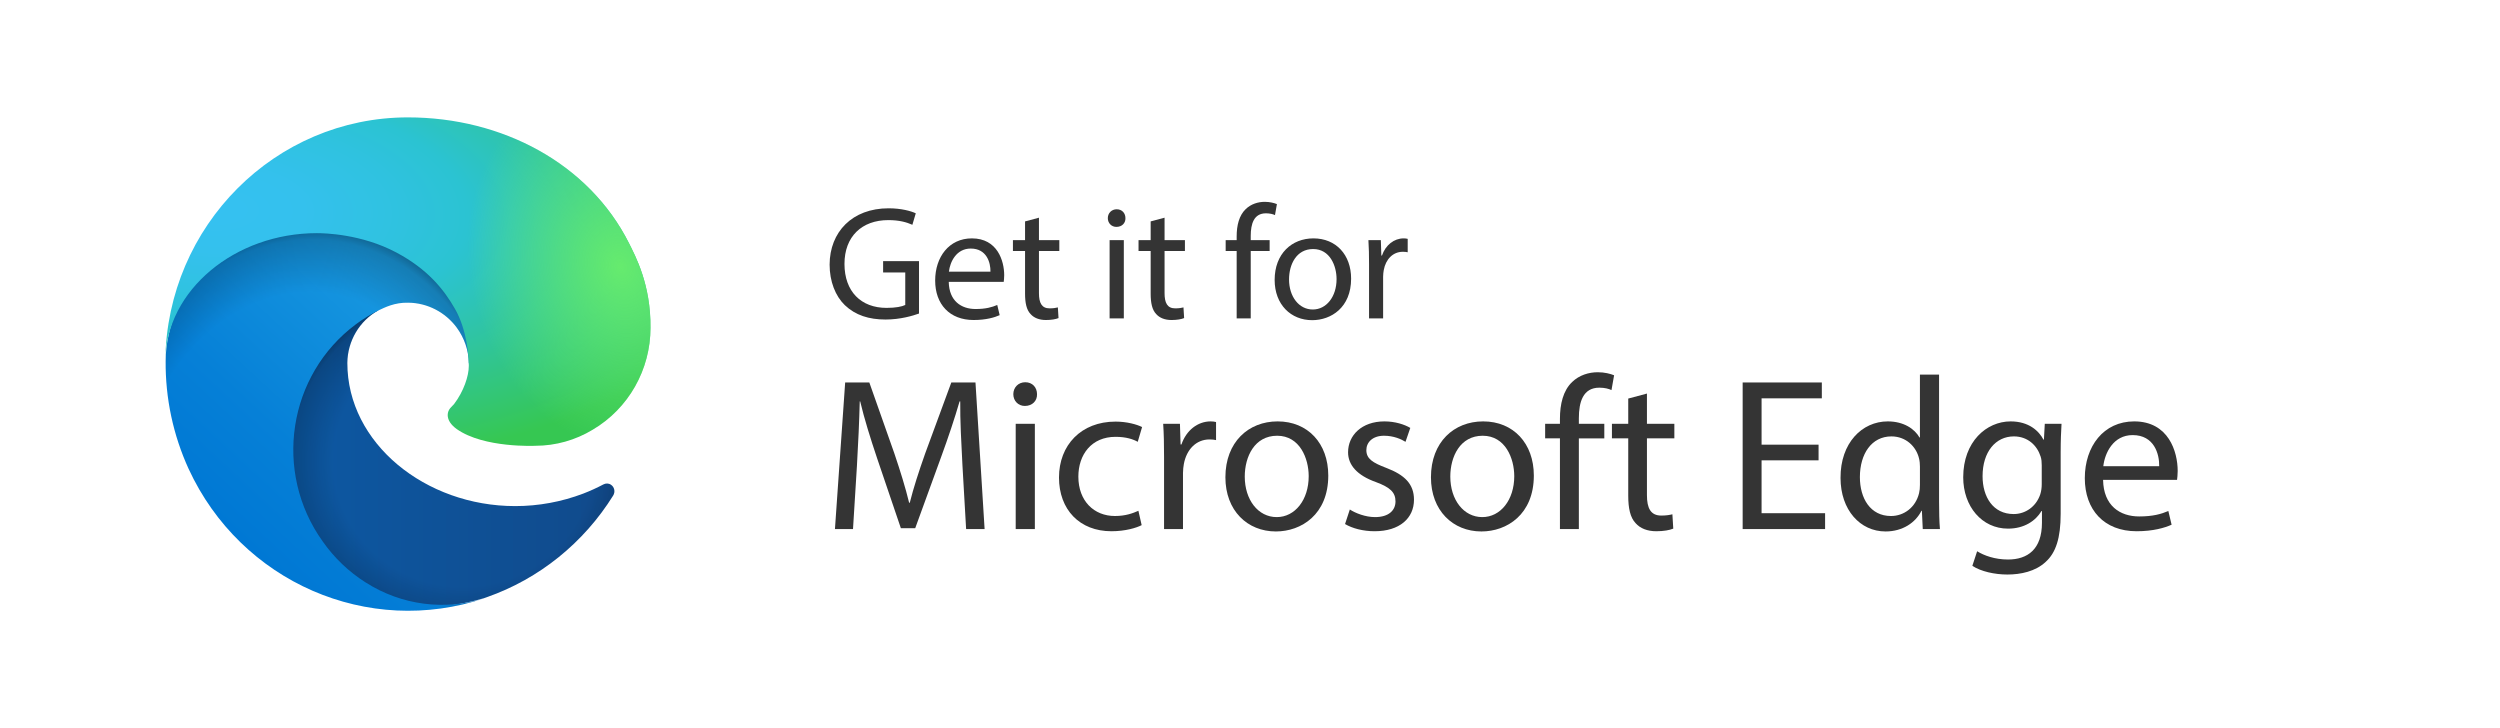 <?xml version="1.0" encoding="UTF-8" standalone="no"?><!DOCTYPE svg PUBLIC "-//W3C//DTD SVG 1.1//EN" "http://www.w3.org/Graphics/SVG/1.1/DTD/svg11.dtd"><svg width="100%" height="100%" viewBox="0 0 206 60" version="1.1" xmlns="http://www.w3.org/2000/svg" xmlns:xlink="http://www.w3.org/1999/xlink" xml:space="preserve" xmlns:serif="http://www.serif.com/" style="fill-rule:evenodd;clip-rule:evenodd;stroke-linejoin:round;stroke-miterlimit:2;"><g><path d="M49.71,39.922c-0.53,0.28 -1.08,0.53 -1.65,0.75c-1.79,0.68 -3.69,1.03 -5.61,1.03c-7.39,-0 -13.83,-5.17 -13.83,-11.8c0.02,-1.81 1,-3.47 2.57,-4.34c-6.68,0.29 -8.4,7.37 -8.4,11.51c0,11.73 10.63,12.92 12.92,12.92c1.24,-0 3.1,-0.37 4.22,-0.72l0.2,-0.07c4.3,-1.51 7.97,-4.47 10.4,-8.38c0.18,-0.3 0.1,-0.69 -0.19,-0.88c-0.19,-0.13 -0.43,-0.13 -0.63,-0.02Z" style="fill:url(#_Linear1);fill-rule:nonzero;"/><path d="M49.71,39.922c-0.53,0.28 -1.08,0.53 -1.65,0.75c-1.79,0.68 -3.69,1.03 -5.61,1.03c-7.39,-0 -13.83,-5.17 -13.83,-11.8c0.02,-1.81 1,-3.47 2.57,-4.34c-6.68,0.29 -8.4,7.37 -8.4,11.51c0,11.73 10.63,12.92 12.92,12.92c1.24,-0 3.1,-0.37 4.22,-0.72l0.2,-0.07c4.3,-1.51 7.97,-4.47 10.4,-8.38c0.18,-0.3 0.1,-0.69 -0.19,-0.88c-0.19,-0.13 -0.43,-0.13 -0.63,-0.02Z" style="fill:url(#_Radial2);fill-rule:nonzero;"/><path d="M30.14,48.002c-1.39,-0.88 -2.6,-2.03 -3.55,-3.39c-4.1,-5.72 -2.87,-13.73 2.75,-17.9c0.59,-0.44 1.21,-0.82 1.86,-1.14c0.49,-0.23 1.32,-0.66 2.43,-0.63c1.58,0.01 3.07,0.78 4.01,2.06c0.63,0.86 0.98,1.89 0.99,2.96c0,-0.03 3.82,-12.64 -12.49,-12.64c-6.86,-0 -12.49,6.61 -12.49,12.42c-0.03,3.07 0.62,6.11 1.89,8.89c4.3,9.33 14.8,13.91 24.42,10.65c-3.29,1.06 -6.88,0.59 -9.8,-1.27l-0.02,-0.01Z" style="fill:url(#_Linear3);fill-rule:nonzero;"/><path d="M30.14,48.002c-1.39,-0.88 -2.6,-2.03 -3.55,-3.39c-4.1,-5.72 -2.87,-13.73 2.75,-17.9c0.59,-0.44 1.21,-0.82 1.86,-1.14c0.49,-0.23 1.32,-0.66 2.43,-0.63c1.58,0.01 3.07,0.78 4.01,2.06c0.63,0.86 0.98,1.89 0.99,2.96c0,-0.03 3.82,-12.64 -12.49,-12.64c-6.86,-0 -12.49,6.61 -12.49,12.42c-0.03,3.07 0.62,6.11 1.89,8.89c4.3,9.33 14.8,13.91 24.42,10.65c-3.29,1.06 -6.88,0.59 -9.8,-1.27l-0.02,-0.01Z" style="fill:url(#_Radial4);fill-rule:nonzero;"/><path d="M37.41,33.302c-0.13,0.17 -0.52,0.4 -0.52,0.9c-0,0.41 0.27,0.81 0.74,1.15c2.25,1.59 6.48,1.38 6.49,1.38c1.66,-0 3.3,-0.46 4.73,-1.33c2.94,-1.74 4.75,-4.94 4.75,-8.39c0.04,-3.56 -1.25,-5.92 -1.77,-6.97c-3.31,-6.58 -10.45,-10.37 -18.22,-10.37c-10.93,-0 -19.84,8.92 -19.99,20.03c0.07,-5.8 5.75,-10.49 12.49,-10.49c0.55,-0 3.66,0.05 6.56,1.6c2.55,1.36 3.89,3.01 4.82,4.64c0.97,1.69 1.14,3.83 1.14,4.69c-0,0.86 -0.43,2.12 -1.22,3.16Z" style="fill:url(#_Radial5);fill-rule:nonzero;"/><path d="M37.41,33.302c-0.13,0.17 -0.52,0.4 -0.52,0.9c-0,0.41 0.27,0.81 0.74,1.15c2.25,1.59 6.48,1.38 6.49,1.38c1.66,-0 3.3,-0.46 4.73,-1.33c2.94,-1.74 4.75,-4.94 4.75,-8.39c0.04,-3.56 -1.25,-5.92 -1.77,-6.97c-3.31,-6.58 -10.45,-10.37 -18.22,-10.37c-10.93,-0 -19.84,8.92 -19.99,20.03c0.07,-5.8 5.75,-10.49 12.49,-10.49c0.55,-0 3.66,0.05 6.56,1.6c2.55,1.36 3.89,3.01 4.82,4.64c0.97,1.69 1.14,3.83 1.14,4.69c-0,0.86 -0.43,2.12 -1.22,3.16Z" style="fill:url(#_Radial6);fill-rule:nonzero;"/><g><path d="M75.726,25.836c-0.519,0.186 -1.545,0.493 -2.757,0.493c-1.359,-0 -2.478,-0.347 -3.357,-1.186c-0.772,-0.746 -1.252,-1.945 -1.252,-3.343c0.013,-2.678 1.852,-4.636 4.862,-4.636c1.039,0 1.851,0.227 2.238,0.413l-0.28,0.946c-0.48,-0.213 -1.079,-0.386 -1.985,-0.386c-2.184,-0 -3.61,1.358 -3.61,3.609c0,2.278 1.372,3.624 3.464,3.624c0.759,-0 1.279,-0.107 1.545,-0.24l-0,-2.678l-1.825,0l0,-0.932l2.957,-0l0,4.316Z" style="fill:#343434;fill-rule:nonzero;"/><path d="M78.177,23.225c0.027,1.585 1.039,2.238 2.211,2.238c0.839,-0 1.346,-0.147 1.785,-0.333l0.2,0.839c-0.413,0.186 -1.119,0.4 -2.145,0.4c-1.984,-0 -3.17,-1.306 -3.17,-3.251c0,-1.944 1.146,-3.476 3.024,-3.476c2.105,-0 2.664,1.851 2.664,3.037c0,0.24 -0.027,0.426 -0.04,0.546l-4.529,-0Zm3.437,-0.839c0.013,-0.746 -0.307,-1.905 -1.625,-1.905c-1.186,-0 -1.705,1.092 -1.799,1.905l3.424,-0Z" style="fill:#343434;fill-rule:nonzero;"/><path d="M85.61,17.937l-0,1.851l1.678,0l0,0.893l-1.678,-0l-0,3.476c-0,0.8 0.226,1.252 0.879,1.252c0.306,0 0.533,-0.039 0.679,-0.079l0.054,0.879c-0.227,0.093 -0.586,0.16 -1.039,0.16c-0.546,-0 -0.986,-0.174 -1.266,-0.493c-0.333,-0.347 -0.453,-0.919 -0.453,-1.679l0,-3.516l-0.999,-0l0,-0.893l0.999,0l0,-1.545l1.146,-0.306Z" style="fill:#343434;fill-rule:nonzero;"/><path d="M92.736,17.977c0.014,0.399 -0.279,0.719 -0.746,0.719c-0.413,-0 -0.706,-0.32 -0.706,-0.719c0,-0.413 0.307,-0.733 0.733,-0.733c0.44,0 0.719,0.32 0.719,0.733Zm-1.305,8.258l-0,-6.447l1.172,0l0,6.447l-1.172,0Z" style="fill:#343434;fill-rule:nonzero;"/><path d="M95.96,17.937l-0,1.851l1.678,0l0,0.893l-1.678,-0l-0,3.476c-0,0.8 0.226,1.252 0.879,1.252c0.306,0 0.533,-0.039 0.679,-0.079l0.054,0.879c-0.227,0.093 -0.587,0.16 -1.039,0.16c-0.547,-0 -0.986,-0.174 -1.266,-0.493c-0.333,-0.347 -0.453,-0.919 -0.453,-1.679l0,-3.516l-0.999,-0l0,-0.893l0.999,0l0,-1.545l1.146,-0.306Z" style="fill:#343434;fill-rule:nonzero;"/><path d="M101.901,26.235l-0,-5.554l-0.906,-0l-0,-0.893l0.906,0l-0,-0.306c-0,-0.906 0.2,-1.732 0.746,-2.251c0.439,-0.427 1.025,-0.6 1.571,-0.6c0.413,0 0.773,0.094 0.999,0.187l-0.159,0.906c-0.174,-0.08 -0.413,-0.147 -0.746,-0.147c-0.999,0 -1.252,0.879 -1.252,1.865l-0,0.346l1.558,0l0,0.893l-1.558,-0l-0,5.554l-1.159,0Z" style="fill:#343434;fill-rule:nonzero;"/><path d="M111.332,22.959c-0,2.384 -1.652,3.423 -3.211,3.423c-1.745,-0 -3.09,-1.279 -3.09,-3.317c-0,-2.158 1.412,-3.423 3.197,-3.423c1.851,-0 3.104,1.345 3.104,3.317Zm-5.115,0.066c-0,1.412 0.812,2.478 1.958,2.478c1.119,-0 1.958,-1.053 1.958,-2.505c-0,-1.092 -0.546,-2.477 -1.932,-2.477c-1.385,-0 -1.984,1.279 -1.984,2.504Z" style="fill:#343434;fill-rule:nonzero;"/><path d="M112.81,21.8c0,-0.76 -0.013,-1.412 -0.053,-2.012l1.025,0l0.04,1.266l0.054,-0c0.293,-0.866 0.999,-1.412 1.785,-1.412c0.133,-0 0.226,0.013 0.333,0.04l-0,1.105c-0.12,-0.026 -0.24,-0.04 -0.4,-0.04c-0.826,0 -1.412,0.626 -1.572,1.506c-0.026,0.159 -0.053,0.346 -0.053,0.546l-0,3.436l-1.159,0l0,-4.435Z" style="fill:#343434;fill-rule:nonzero;"/></g><g><path d="M79.303,38.289c-0.089,-1.684 -0.197,-3.71 -0.179,-5.215l-0.054,-0c-0.412,1.416 -0.914,2.921 -1.523,4.588l-2.133,5.861l-1.183,-0l-1.954,-5.753c-0.573,-1.703 -1.057,-3.263 -1.398,-4.696l-0.036,-0c-0.036,1.505 -0.125,3.531 -0.233,5.341l-0.322,5.18l-1.488,-0l0.842,-12.081l1.99,0l2.061,5.843c0.502,1.488 0.914,2.814 1.219,4.069l0.054,-0c0.304,-1.219 0.735,-2.545 1.272,-4.069l2.151,-5.843l1.99,0l0.752,12.081l-1.523,-0l-0.305,-5.306Z" style="fill:#343434;fill-rule:nonzero;"/><path d="M85.451,32.482c0.018,0.538 -0.377,0.968 -1.004,0.968c-0.555,-0 -0.95,-0.43 -0.95,-0.968c0,-0.556 0.412,-0.986 0.986,-0.986c0.591,0 0.968,0.43 0.968,0.986Zm-1.757,11.113l0,-8.675l1.578,-0l-0,8.675l-1.578,-0Z" style="fill:#343434;fill-rule:nonzero;"/><path d="M94.072,43.272c-0.412,0.215 -1.326,0.502 -2.491,0.502c-2.617,-0 -4.32,-1.775 -4.32,-4.427c0,-2.671 1.828,-4.607 4.66,-4.607c0.932,0 1.757,0.233 2.187,0.449l-0.359,1.218c-0.376,-0.215 -0.967,-0.412 -1.828,-0.412c-1.989,0 -3.065,1.47 -3.065,3.28c0,2.008 1.291,3.244 3.011,3.244c0.897,0 1.488,-0.233 1.936,-0.43l0.269,1.183Z" style="fill:#343434;fill-rule:nonzero;"/><path d="M95.918,37.626c0,-1.021 -0.018,-1.9 -0.072,-2.706l1.381,-0l0.053,1.702l0.072,0c0.394,-1.165 1.344,-1.899 2.402,-1.899c0.179,-0 0.305,0.017 0.448,0.053l-0,1.488c-0.161,-0.036 -0.323,-0.054 -0.538,-0.054c-1.111,0 -1.9,0.843 -2.115,2.026c-0.036,0.215 -0.071,0.466 -0.071,0.734l-0,4.625l-1.56,-0l0,-5.969Z" style="fill:#343434;fill-rule:nonzero;"/><path d="M109.45,39.185c0,3.209 -2.222,4.607 -4.319,4.607c-2.348,-0 -4.158,-1.721 -4.158,-4.463c-0,-2.904 1.899,-4.606 4.301,-4.606c2.492,-0 4.176,1.81 4.176,4.462Zm-6.882,0.09c-0,1.9 1.093,3.334 2.635,3.334c1.505,-0 2.634,-1.416 2.634,-3.37c0,-1.469 -0.735,-3.334 -2.599,-3.334c-1.864,0 -2.67,1.721 -2.67,3.37Z" style="fill:#343434;fill-rule:nonzero;"/><path d="M111.225,41.982c0.466,0.304 1.29,0.627 2.079,0.627c1.147,-0 1.685,-0.574 1.685,-1.291c-0,-0.752 -0.448,-1.165 -1.613,-1.595c-1.56,-0.555 -2.295,-1.416 -2.295,-2.455c0,-1.398 1.13,-2.545 2.994,-2.545c0.878,-0 1.649,0.25 2.133,0.537l-0.395,1.147c-0.34,-0.215 -0.968,-0.502 -1.774,-0.502c-0.932,0 -1.452,0.538 -1.452,1.183c0,0.717 0.52,1.04 1.649,1.47c1.506,0.574 2.276,1.327 2.276,2.617c0,1.523 -1.183,2.599 -3.244,2.599c-0.95,-0 -1.828,-0.233 -2.437,-0.592l0.394,-1.2Z" style="fill:#343434;fill-rule:nonzero;"/><path d="M126.388,39.185c0,3.209 -2.222,4.607 -4.319,4.607c-2.348,-0 -4.159,-1.721 -4.159,-4.463c0,-2.904 1.9,-4.606 4.302,-4.606c2.491,-0 4.176,1.81 4.176,4.462Zm-6.883,0.09c0,1.9 1.094,3.334 2.635,3.334c1.506,-0 2.635,-1.416 2.635,-3.37c-0,-1.469 -0.735,-3.334 -2.599,-3.334c-1.864,0 -2.671,1.721 -2.671,3.37Z" style="fill:#343434;fill-rule:nonzero;"/><path d="M128.539,43.595l-0,-7.474l-1.219,-0l0,-1.201l1.219,-0l-0,-0.413c-0,-1.218 0.269,-2.33 1.004,-3.029c0.591,-0.573 1.38,-0.806 2.115,-0.806c0.555,-0 1.039,0.125 1.344,0.251l-0.215,1.219c-0.233,-0.108 -0.556,-0.198 -1.004,-0.198c-1.344,0 -1.685,1.183 -1.685,2.51l0,0.466l2.097,-0l0,1.201l-2.097,-0l0,7.474l-1.559,-0Z" style="fill:#343434;fill-rule:nonzero;"/><path d="M135.708,32.428l0,2.492l2.259,-0l-0,1.201l-2.259,-0l0,4.678c0,1.075 0.305,1.684 1.183,1.684c0.412,0 0.717,-0.053 0.914,-0.107l0.072,1.183c-0.305,0.125 -0.789,0.215 -1.398,0.215c-0.735,-0 -1.326,-0.233 -1.703,-0.663c-0.448,-0.466 -0.609,-1.237 -0.609,-2.259l-0,-4.731l-1.344,-0l-0,-1.201l1.344,-0l-0,-2.079l1.541,-0.413Z" style="fill:#343434;fill-rule:nonzero;"/><path d="M149.85,37.931l-4.696,-0l-0,4.355l5.234,0l-0,1.309l-6.793,-0l-0,-12.081l6.524,0l-0,1.309l-4.965,-0l-0,3.817l4.696,0l-0,1.291Z" style="fill:#343434;fill-rule:nonzero;"/><path d="M159.779,30.869l0,10.485c0,0.771 0.018,1.649 0.072,2.241l-1.416,-0l-0.071,-1.506l-0.036,0c-0.484,0.968 -1.542,1.703 -2.958,1.703c-2.097,-0 -3.71,-1.775 -3.71,-4.409c-0.018,-2.886 1.775,-4.66 3.89,-4.66c1.326,-0 2.222,0.627 2.616,1.326l0.036,-0l0,-5.18l1.577,0Zm-1.577,7.582c0,-0.198 -0.018,-0.466 -0.071,-0.664c-0.234,-1.003 -1.094,-1.828 -2.277,-1.828c-1.631,0 -2.599,1.434 -2.599,3.352c0,1.756 0.861,3.208 2.563,3.208c1.058,0 2.026,-0.699 2.313,-1.882c0.053,-0.215 0.071,-0.43 0.071,-0.681l0,-1.505Z" style="fill:#343434;fill-rule:nonzero;"/><path d="M169.87,34.92c-0.035,0.627 -0.071,1.326 -0.071,2.384l-0,5.036c-0,1.99 -0.395,3.208 -1.237,3.961c-0.842,0.789 -2.061,1.04 -3.155,1.04c-1.039,-0 -2.186,-0.251 -2.885,-0.717l0.394,-1.201c0.574,0.358 1.47,0.681 2.545,0.681c1.613,-0 2.796,-0.842 2.796,-3.029l0,-0.968l-0.036,0c-0.484,0.807 -1.416,1.452 -2.76,1.452c-2.151,-0 -3.692,-1.828 -3.692,-4.23c-0,-2.94 1.918,-4.606 3.907,-4.606c1.506,-0 2.33,0.788 2.707,1.505l0.036,0l0.071,-1.308l1.38,-0Zm-1.631,3.423c0,-0.269 -0.018,-0.502 -0.089,-0.717c-0.287,-0.914 -1.058,-1.667 -2.205,-1.667c-1.505,0 -2.581,1.273 -2.581,3.28c0,1.703 0.86,3.119 2.563,3.119c0.968,-0 1.846,-0.609 2.187,-1.613c0.089,-0.269 0.125,-0.574 0.125,-0.843l0,-1.559Z" style="fill:#343434;fill-rule:nonzero;"/><path d="M173.294,39.544c0.036,2.133 1.398,3.011 2.975,3.011c1.129,0 1.81,-0.197 2.402,-0.448l0.269,1.129c-0.556,0.251 -1.506,0.538 -2.886,0.538c-2.671,-0 -4.266,-1.757 -4.266,-4.373c0,-2.617 1.542,-4.678 4.069,-4.678c2.832,-0 3.584,2.491 3.584,4.086c0,0.323 -0.035,0.574 -0.053,0.735l-6.094,-0Zm4.624,-1.129c0.018,-1.004 -0.412,-2.563 -2.187,-2.563c-1.595,-0 -2.294,1.469 -2.419,2.563l4.606,-0Z" style="fill:#343434;fill-rule:nonzero;"/></g></g><defs><linearGradient id="_Linear1" x1="0" y1="0" x2="1" y2="0" gradientUnits="userSpaceOnUse" gradientTransform="matrix(27.843,0,0,27.843,22.794,37.776)"><stop offset="0" style="stop-color:#0c59a4;stop-opacity:1"/><stop offset="1" style="stop-color:#114a8b;stop-opacity:1"/></linearGradient><radialGradient id="_Radial2" cx="0" cy="0" r="1" gradientUnits="userSpaceOnUse" gradientTransform="matrix(14.895,0,0,14.384,38.176,37.995)"><stop offset="0" style="stop-color:#000;stop-opacity:0"/><stop offset="0.72" style="stop-color:#000;stop-opacity:0"/><stop offset="0.95" style="stop-color:#000;stop-opacity:0.19"/><stop offset="1" style="stop-color:#000;stop-opacity:0.35"/></radialGradient><linearGradient id="_Linear3" x1="0" y1="0" x2="1" y2="0" gradientUnits="userSpaceOnUse" gradientTransform="matrix(-17.573,19.142,-19.142,-17.573,37.587,25.557)"><stop offset="0" style="stop-color:#1b9de2;stop-opacity:1"/><stop offset="0.16" style="stop-color:#1595df;stop-opacity:1"/><stop offset="0.67" style="stop-color:#0680d7;stop-opacity:1"/><stop offset="1" style="stop-color:#0078d4;stop-opacity:1"/></linearGradient><radialGradient id="_Radial4" cx="0" cy="0" r="1" gradientUnits="userSpaceOnUse" gradientTransform="matrix(3.355,-22.512,17.895,2.729,24.649,41.276)"><stop offset="0" style="stop-color:#000;stop-opacity:0"/><stop offset="0.76" style="stop-color:#000;stop-opacity:0"/><stop offset="0.95" style="stop-color:#000;stop-opacity:0.2"/><stop offset="1" style="stop-color:#000;stop-opacity:0.41"/></radialGradient><radialGradient id="_Radial5" cx="0" cy="0" r="1" gradientUnits="userSpaceOnUse" gradientTransform="matrix(-1.264,32.137,-67.333,-2.57,17.663,17.192)"><stop offset="0" style="stop-color:#35c1f1;stop-opacity:1"/><stop offset="0.11" style="stop-color:#34c1ed;stop-opacity:1"/><stop offset="0.23" style="stop-color:#2fc2df;stop-opacity:1"/><stop offset="0.31" style="stop-color:#2bc3d2;stop-opacity:1"/><stop offset="0.67" style="stop-color:#36c752;stop-opacity:1"/><stop offset="1" style="stop-color:#36c752;stop-opacity:1"/></radialGradient><radialGradient id="_Radial6" cx="0" cy="0" r="1" gradientUnits="userSpaceOnUse" gradientTransform="matrix(4.256,14.835,-11.857,3.554,51.115,21.966)"><stop offset="0" style="stop-color:#66eb6e;stop-opacity:1"/><stop offset="1" style="stop-color:#66eb6e;stop-opacity:0"/></radialGradient></defs></svg>